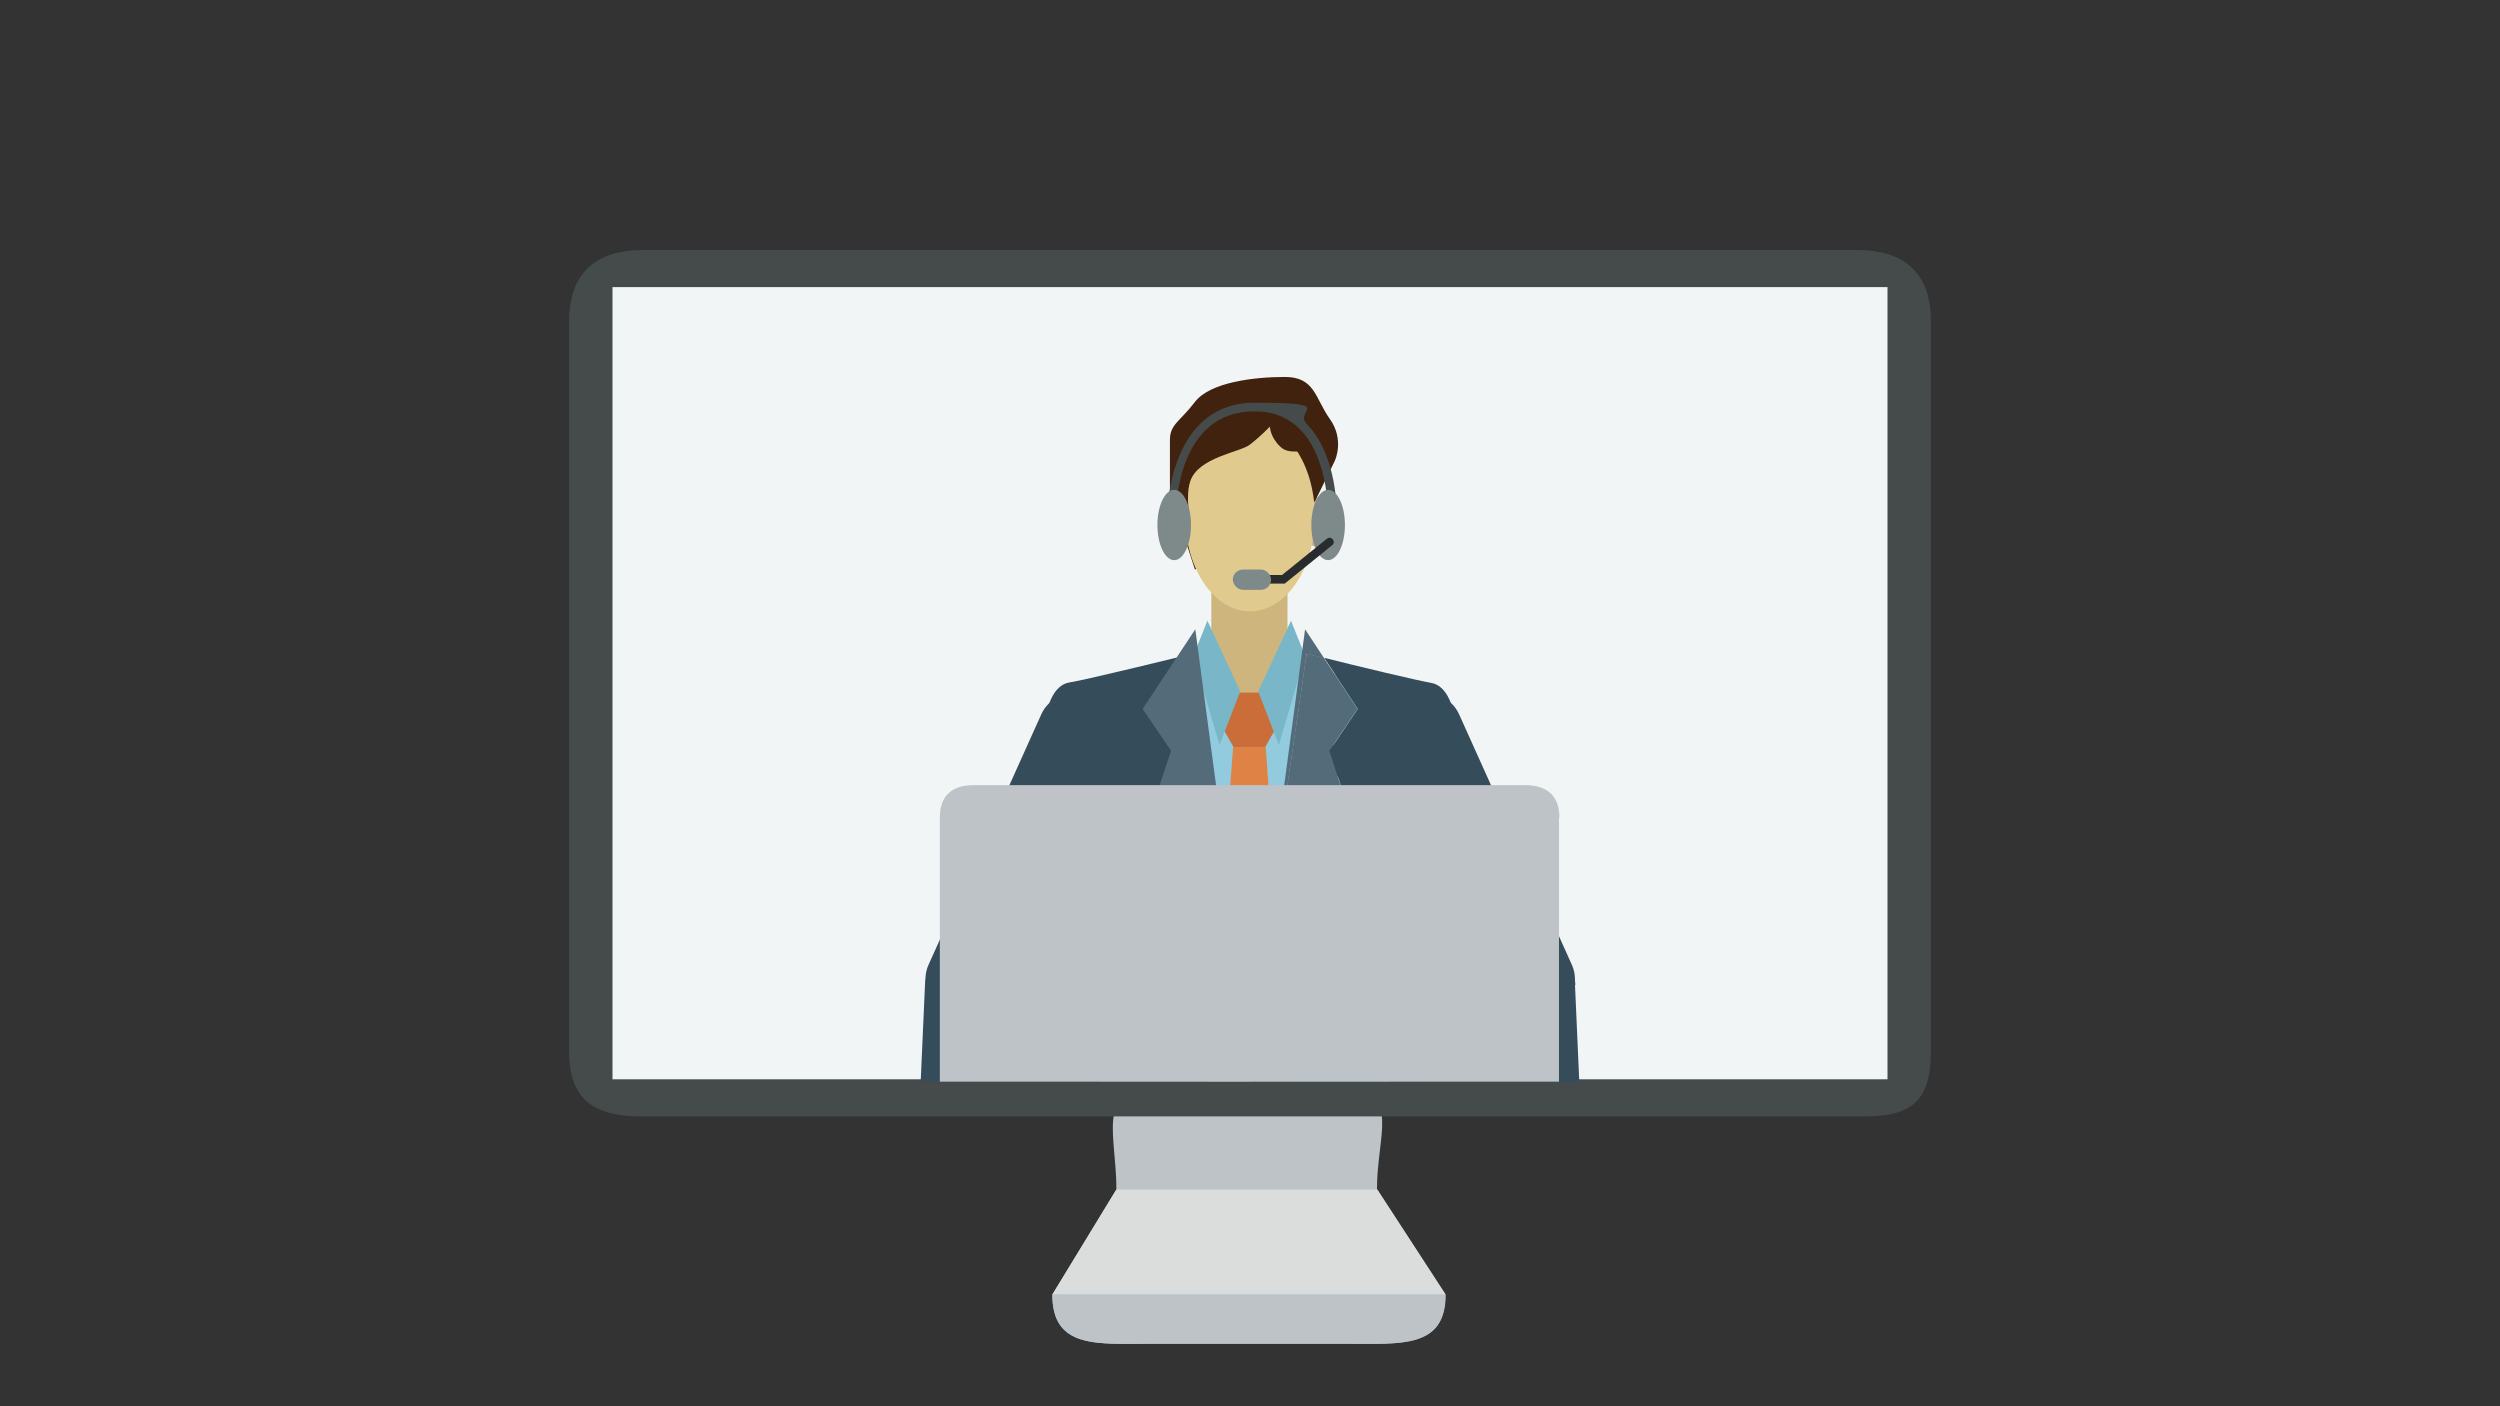 <?xml version="1.0" encoding="UTF-8"?>
<svg id="_レイヤー_1" data-name="レイヤー_1" xmlns="http://www.w3.org/2000/svg" version="1.1" viewBox="0 0 640 360">
  <rect x="0" y="0" width="640" height="360" fill="#333333" stroke="none"/>
  <!-- Generator: Adobe Illustrator 29.1.0, SVG Export Plug-In . SVG Version: 2.1.0 Build 142)  -->
  <defs>
    <style>
      .st0 {
        fill: #40220f;
      }

      .st1 {
        fill: #de8246;
      }

      .st2 {
        fill: #bdc3c6;
      }

      .st3 {
        fill: #f1f5f5;
      }

      .st4 {
        fill: #7e8a89;
      }

      .st5 {
        fill: #92cade;
      }

      .st6 {
        fill: #79b7c8;
      }

      .st7 {
        fill: #546c7a;
      }

      .st8 {
        fill: #ceb57e;
      }

      .st9 {
        fill: #ca6d39;
      }

      .st10 {
        fill: #dbdcdc;
      }

      .st11 {
        fill: #454b4b;
      }

      .st12 {
        fill: #e1ca8d;
      }

      .st13 {
        fill: #282c2c;
      }

      .st14 {
        fill: #354c5b;
      }
    </style>
  </defs>
  <path class="st2" d="M344.9,344h-50.3c-13.8,0-25.2,1.3-25.2-12.6l16.4-26.9c0-13.8-5.1-25.2,8.7-25.2h50.3c13.8,0,7.7,11.3,7.7,25.2l17.5,26.9c0,13.8-11.3,12.6-25.2,12.6Z"/>
  <polygon class="st10" points="269.4 331.4 285.8 304.5 352.6 304.5 370.1 331.4 269.4 331.4"/>
  <path class="st2" d="M344.9,344h-50.3c-13.8,0-25.2,1.3-25.2-12.6h100.7c0,13.8-11.3,12.6-25.2,12.6Z"/>
  <path class="st11" d="M471.9,64H164.7c-12.2,0-19,6-19,18.1v187.2c0,12.2,6.4,16.5,18.6,16.5h313.2c12.2,0,16.8-4.4,16.8-16.5V82.1c0-12.2-6.8-18.1-19-18.1h-3.4Z"/>
  <rect class="st3" x="156.8" y="73.5" width="326.4" height="202.8"/>
  <rect class="st8" x="310.1" y="144.9" width="19.5" height="50.2"/>
  <g>
    <ellipse class="st8" cx="336.6" cy="133.5" rx="2.6" ry="6.4"/>
    <g>
      <path class="st0" d="M336.6,128.4l5.1-10.4s2.6-5.4-1.3-10.8c-3.8-5.4-3.8-10.7-11.5-10.7s-19.1,1.3-23,6.4c-3.8,5-6.4,5.7-6.4,9.7v13.5l6.4,19.7,30.6-17.4Z"/>
      <ellipse class="st12" cx="320" cy="132.2" rx="16.6" ry="24.3"/>
      <ellipse class="st12" cx="301.5" cy="133.5" rx="4.5" ry="6.4"/>
      <path class="st0" d="M301.4,125.5l3.3,7.9s-1.3-6.4,0-10.2c2.1-6.2,12.8-7.4,15.3-9.4,2.6-2,5.1-4.6,5.1-4.6,0,0,0,2.6,2.6,5.1,2.6,2.6,6.4,0,7.7,2.6,1.3,2.6,1.3-4.8,1.3-4.8l-5.1-11.8-16.6,2.8-10.2,10-3.3,12.5Z"/>
    </g>
  </g>
  <path class="st5" d="M315.7,191.1v.2h8.2v-.2c.1,0,6.7,85.8,6.7,85.8h24.9c1.2-26.1,4.3-55.6,12.2-64.6,10.5-12.1,4-31.7-12.7-34.4-4.1-.7-24.2-10.5-24.2-10.5,0,0-8.2,20.1-10.1,20-2.8,0-11.5-20.2-11.5-20.2,0,0-24.3,8.7-28.3,9.3-16.7,2.7-23.2,22.3-12.7,34.4,7.9,9.1,11.9,39.3,13.9,65.9h27.2l6.6-85.8Z"/>
  <polygon class="st1" points="323.9 191.3 315.8 191.3 315.7 191.1 309.1 276.9 330.5 276.9 324 191.1 323.9 191.3"/>
  <polygon class="st9" points="323.9 177.3 320.3 177.3 318.5 177.3 315.8 177.3 311.8 184.3 314 188.1 315.7 191.1 315.8 191.3 323.9 191.3 324 191.1 325.2 188.9 327.9 184.3 323.9 177.3"/>
  <g>
    <polygon class="st6" points="330.5 158.9 322.1 177 327.4 190.7 334.1 167.9 330.5 158.9"/>
    <polygon class="st6" points="309.1 158.9 317.5 177 312.2 190.7 305.5 167.9 309.1 158.9"/>
  </g>
  <path class="st14" d="M398,258.6h0c-4.4,2-9.6,0-11.6-4.4l-47.1-59.4c-2-4.4,18.2-14.5,22.6-16.4h0c4.4-2,9.6,0,11.6,4.4l28.9,64.2c2,4.4,0,9.6-4.4,11.6Z"/>
  <path class="st14" d="M242.1,258.6h0c4.4,2,9.6,0,11.6-4.4l47.1-59.4c2-4.4-18.2-14.5-22.6-16.4h0c-4.4-2-9.6,0-11.6,4.4l-28.9,64.2c-2,4.4,0,9.6,4.4,11.6Z"/>
  <path class="st14" d="M403.3,252.1c-.2-4.8-4.3-8.6-9.2-8.4-4.8.2-8.6,4.3-8.4,9.2l1,24.1h17.6l-1.1-24.8Z"/>
  <path class="st14" d="M364.8,266.4c.8-9.7,18.2-88.9,1.5-91.6-3.1-.5-19.4-4.4-27.3-6.4l8.6,13.1-7.2,10.7,3.6,11.1-23.9,63.1v10.5s44.3,0,44.3,0c0-3.7.1-7.2.4-10.5Z"/>
  <path class="st7" d="M338.9,168.4l-4.8-7.3-14.1,105.4,14.5-99.1s1.7.4,4.4,1.1Z"/>
  <path class="st7" d="M340.3,192.2l7.2-10.7-8.6-13.1c-2.7-.6-4.4-1.1-4.4-1.1l-14.5,99.1,23.9-63.1-3.6-11.1Z"/>
  <path class="st14" d="M254.4,252.8c.2-4.8-3.6-9-8.4-9.2-4.8-.2-9,3.6-9.2,8.4l-1.1,24.8h17.6l1-24.1Z"/>
  <path class="st14" d="M320,266.4l-14.5-99.1s-27.6,6.8-31.7,7.4c-16.7,2.7.7,82,1.5,91.6.3,3.2.4,6.8.4,10.5h44.3v-10.5Z"/>
  <polygon class="st7" points="306 161.1 292.5 181.5 299.8 192.2 296.1 203.3 320 266.4 306 161.1"/>
  <path class="st11" d="M342.2,132.2h-2.2c0-.2.3-14.6-7.1-22.2-3-3.1-7-4.7-11.8-4.7-19.6,0-20,24.5-20,25.4l-2.2-.2c0-.2.6-27.4,22.2-27.4s10,1.8,13.4,5.4c8.1,8.3,7.7,23.1,7.7,23.7Z"/>
  <ellipse class="st4" cx="300.6" cy="134.4" rx="4.3" ry="9"/>
  <ellipse class="st4" cx="340" cy="134.4" rx="4.3" ry="9"/>
  <path class="st13" d="M329,149.4h-9c-.6,0-1.1-.5-1.1-1.1s.5-1.1,1.1-1.1h8.2l11.5-9.3c.5-.4,1.2-.3,1.5.2.4.5.3,1.2-.2,1.5l-12.1,9.8Z"/>
  <rect class="st4" x="315.6" y="145.8" width="9.8" height="5.2" rx="2.6" ry="2.6"/>
  <path class="st2" d="M399.2,209.3c0-5.5-3.1-8.3-8.7-8.3h-141.2c-5.6,0-8.7,2.7-8.7,8.3v67.6h158.5v-67.6Z"/>
</svg>